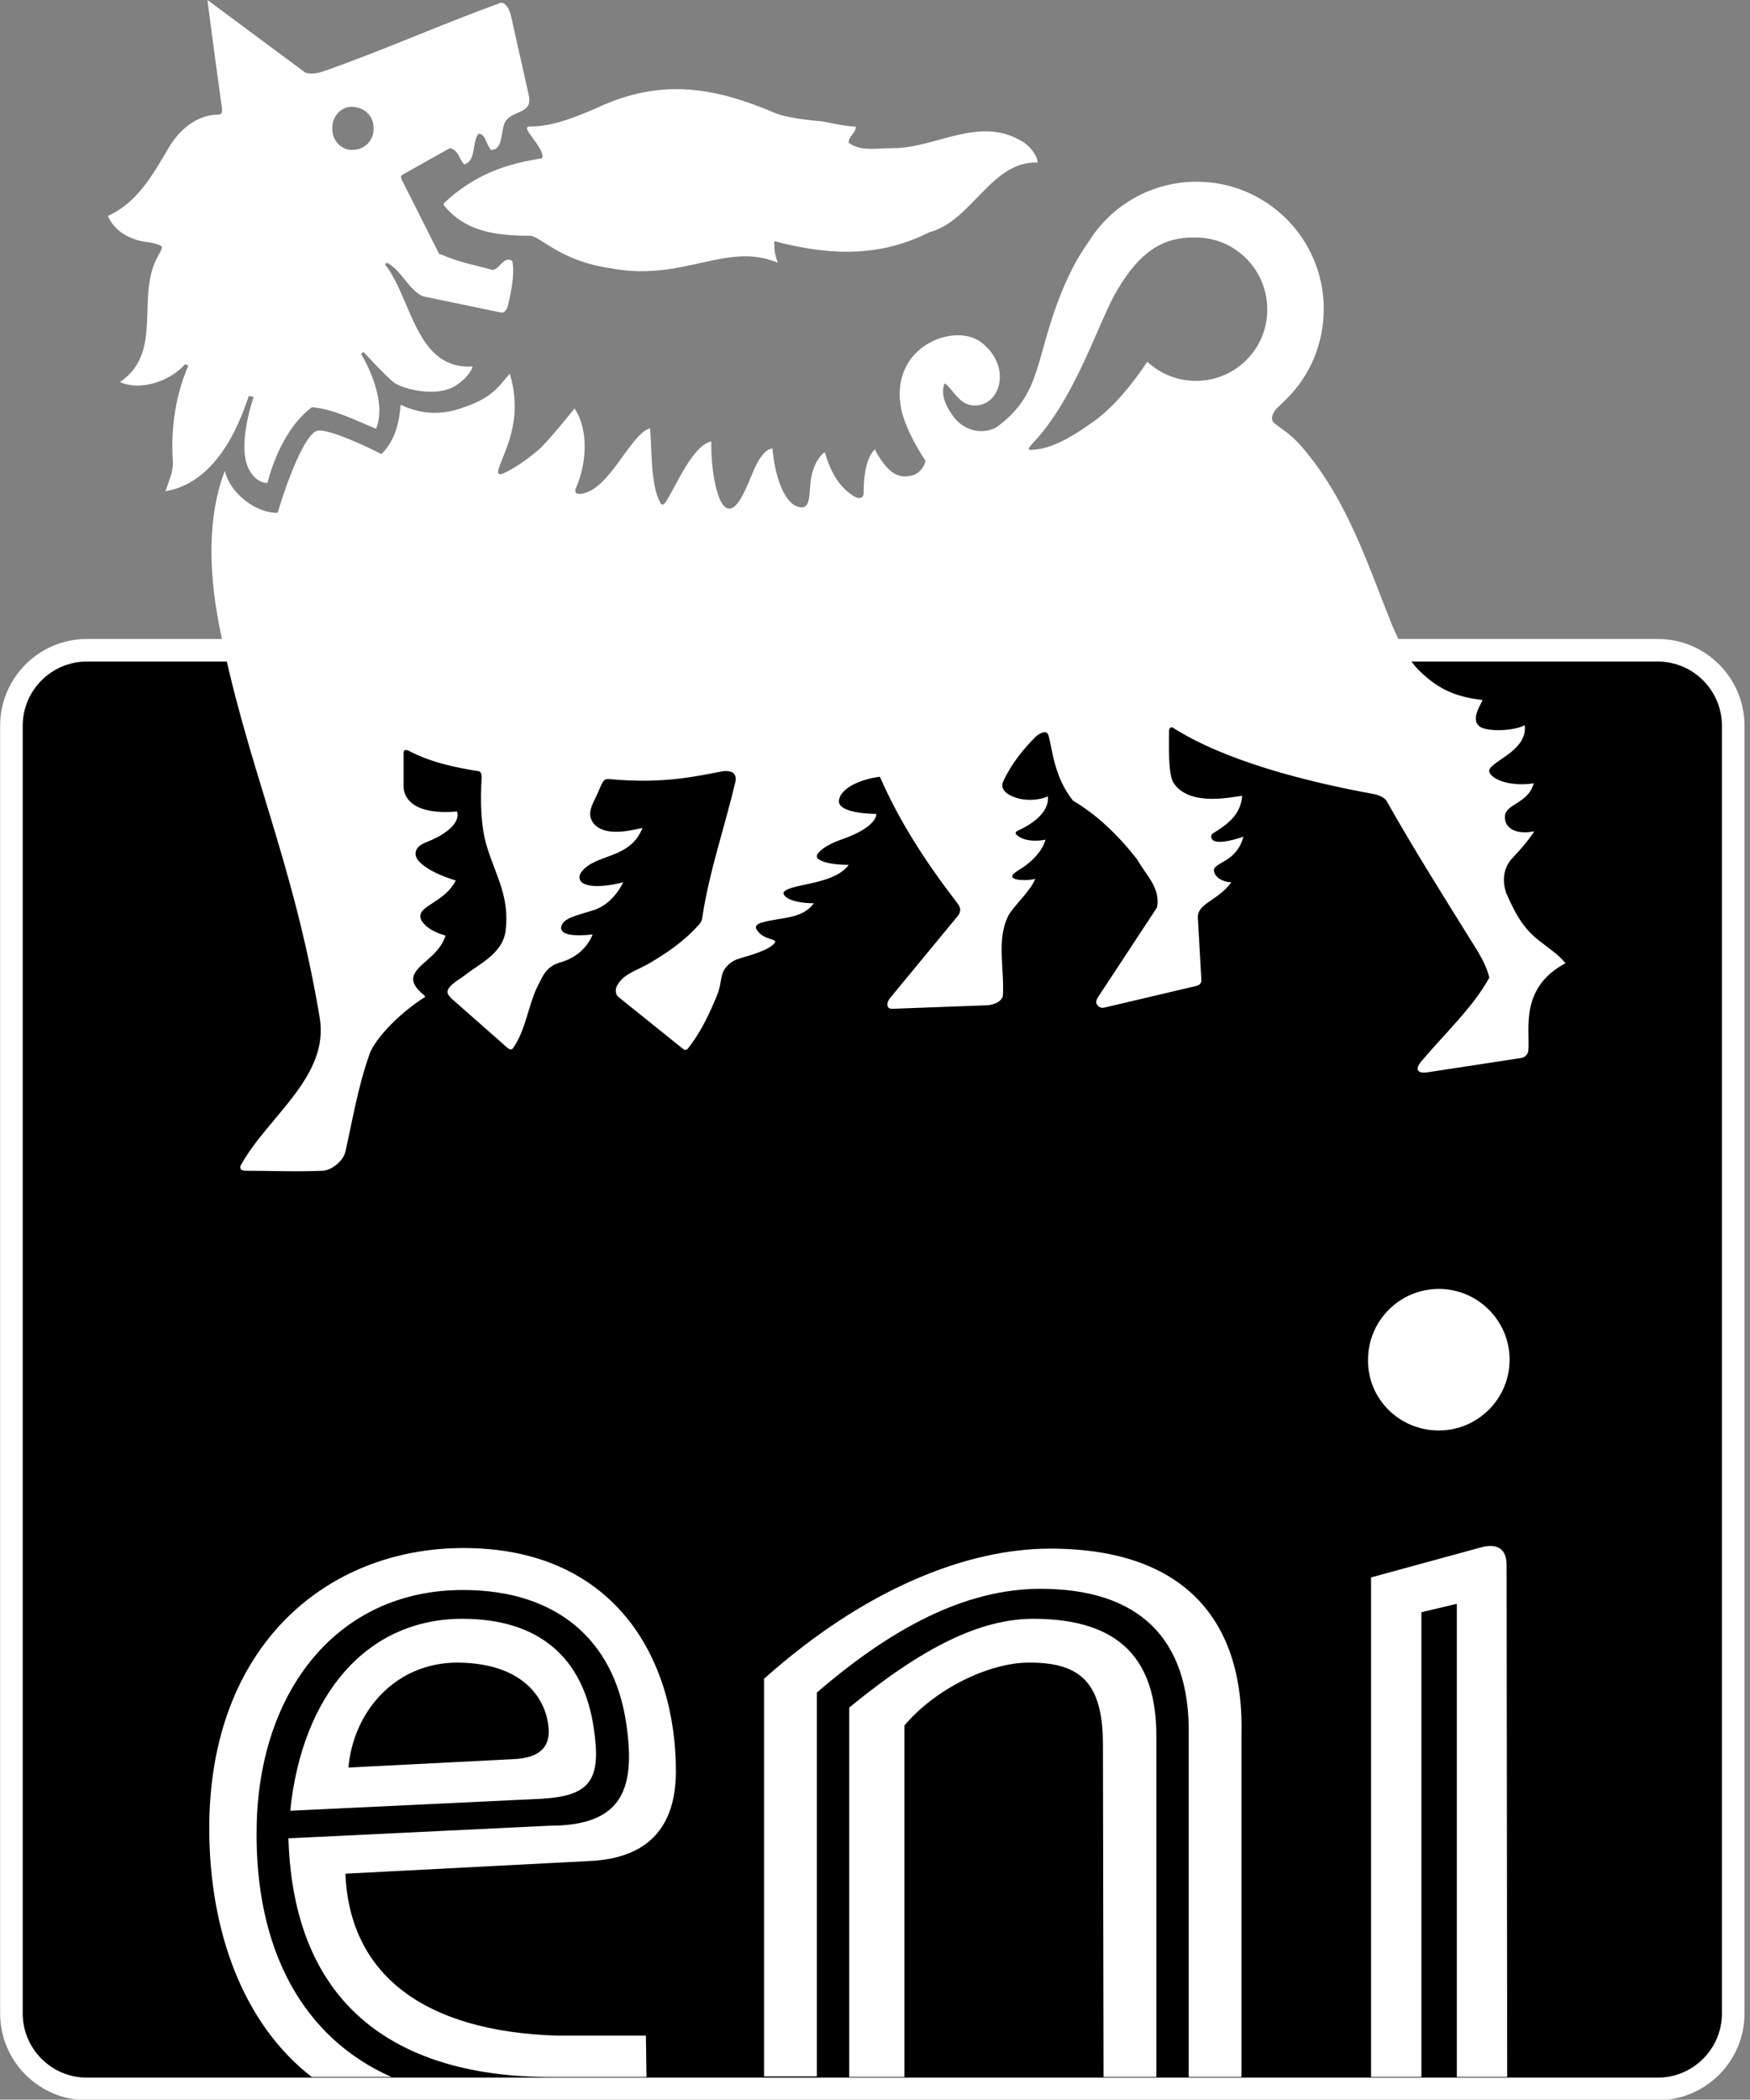 <?xml version="1.0" encoding="utf-8"?>
<!-- Generator: Adobe Illustrator 16.0.0, SVG Export Plug-In . SVG Version: 6.00 Build 0)  -->
<!DOCTYPE svg PUBLIC "-//W3C//DTD SVG 1.1//EN" "http://www.w3.org/Graphics/SVG/1.1/DTD/svg11.dtd">
<svg version="1.1"
	 id="svg8" xmlns:dc="http://purl.org/dc/elements/1.1/" xmlns:cc="http://creativecommons.org/ns#" xmlns:rdf="http://www.w3.org/1999/02/22-rdf-syntax-ns#" xmlns:svg="http://www.w3.org/2000/svg" xmlns:sodipodi="http://sodipodi.sourceforge.net/DTD/sodipodi-0.dtd" xmlns:inkscape="http://www.inkscape.org/namespaces/inkscape"
	 xmlns="http://www.w3.org/2000/svg" xmlns:xlink="http://www.w3.org/1999/xlink" x="0px" y="0px" width="154.984px"
	 height="185.951px" viewBox="227.245 0 154.984 185.951" enable-background="new 227.245 0 154.984 185.951" xml:space="preserve">
<rect x="227.245" y="0" width="154.984" height="185.951" fill="#808080" stroke="none"/>
<g>
	<g>
		<path d="M234.942,185c-3.686,0-6.685-2.998-6.685-6.684V64.272c0-3.686,2.999-6.684,6.685-6.684h139.116
			c3.686,0,6.684,2.999,6.684,6.684v114.044c0,3.686-2.998,6.684-6.684,6.684H234.942z"/>
		<path fill="#FFFFFF" d="M374.058,58.588c3.134,0,5.684,2.55,5.684,5.684v114.044c0,3.134-2.55,5.684-5.684,5.684H234.942
			c-3.135,0-5.685-2.55-5.685-5.684V64.272c0-3.134,2.551-5.684,5.685-5.684H374.058 M374.058,56.588H234.942
			c-4.237,0-7.685,3.447-7.685,7.684v114.044c0,4.236,3.447,7.684,7.685,7.684h139.116c4.236,0,7.684-3.447,7.684-7.684V64.272
			C381.742,60.035,378.295,56.588,374.058,56.588L374.058,56.588z"/>
	</g>
	<path fill="#FFFFFF" d="M249.975,161.744c0.212-11.952,7.117-20.93,18.271-20.93c8.233,0,13.333,4.355,14.448,11.74
		c0.85,5.684-0.16,9.135-6.746,9.135l-23.159,1.117c0.479,15.935,10.89,21.245,23.637,21.141h8.074l-0.053-3.666h-7.862
		c-11.738-0.371-18.378-5.364-18.75-14.342l21.459-1.115c4.516-0.159,7.81-2.23,7.81-7.967c0-10.146-5.578-19.76-18.805-19.76
		c-12.11,0-22.521,8.657-22.521,24.805c0,9.084,2.975,17.315,9.083,22.045h7.064C254.224,180.547,249.762,172.846,249.975,161.744"
		/>
	<path fill="#FFFFFF" d="M302.455,151.227v32.722h4.887V152.82c2.656-3.188,7.438-5.578,11.05-5.578
		c4.354,0,6.479,1.594,6.532,7.064l0.054,29.641h4.675v-30.225c0-6.533-3.028-10.357-10.891-10.357
		C314.088,143.365,308.988,145.861,302.455,151.227"/>
	<path fill="#FFFFFF" d="M299.586,149.898c6.534-5.631,13.068-9.189,19.813-9.189c8.552,0,13.28,4.25,13.12,13.014v30.226h4.674
		V153.67c0.266-9.773-4.674-16.52-16.943-16.52c-7.384,0-16.414,3.559-25.338,11.525v35.217h4.674V149.898z"/>
	<path fill="#FFFFFF" d="M353.129,142.781l3.136-0.744v41.91h4.461l-0.054-45.363c0-1.328-0.743-1.965-2.282-1.54l-9.722,2.655
		v44.248h4.461V142.781L353.129,142.781z"/>
	<path fill="#FFFFFF" d="M354.67,126.686c3.453,0,6.269-2.813,6.269-6.268s-2.814-6.268-6.269-6.268s-6.268,2.813-6.268,6.268
		C348.349,123.871,351.164,126.686,354.67,126.686"/>
	<path fill="#FFFFFF" d="M279.827,153.032c-0.903-6.161-4.78-9.667-11.633-9.667c-8.446,0-14.182,6.691-15.245,16.998l22.31-1.063
		C279.561,159.035,280.518,157.602,279.827,153.032 M275.843,153.352c0,1.274-0.689,2.336-3.134,2.443l-14.606,0.743
		c0.425-4.888,4.09-9.296,9.667-9.296C273.984,147.295,275.79,150.854,275.843,153.352"/>
	<path fill="#FFFFFF" d="M319.134,14.395c0-0.638-0.796-1.594-1.435-1.913c-3.771-2.23-7.596,0.638-11.367,0.638
		c-1.434,0-2.868,0.319-3.93-0.478c0-0.638,0.637-0.797,0.637-1.434c-0.956,0-2.071-0.319-3.134-0.478c0,0-2.39-0.16-3.824-0.638
		c-5.206-2.231-10.093-3.346-16.095-0.478c-1.913,0.797-3.771,1.594-5.843,1.594c-0.956,0,1.434,1.912,1.115,2.815
		c-3.187,0.478-6.002,1.434-8.711,3.984v0.16c1.912,2.39,4.729,2.709,7.597,2.709c0.956,0,2.655,2.231,7.118,2.868
		c6.479,1.275,10.252-2.39,14.872-0.478c-0.317-0.797-0.317-1.275-0.317-1.912c5.365,1.434,9.667,1.274,13.757-0.797
		C313.291,19.601,315.044,14.235,319.134,14.395"/>
	<path fill="#FFFFFF" d="M262.829,15.51l4.25-2.39c0.797,0.159,0.797,0.956,1.275,1.434c1.114-0.319,0.637-1.912,1.273-2.709
		c0.639,0,0.639,0.956,1.116,1.434c1.116,0,0.797-1.753,1.275-2.549c0.637-0.957,2.39-0.638,2.07-2.231l-1.593-7.118
		c-0.212-0.85-0.637-1.222-0.956-1.115c-5.684,2.072-10.092,4.09-15.51,6.002c-0.479,0.159-1.116,0.372-1.753,0.159L245.619,0
		c0.479,3.771,0.956,7.277,1.274,9.508c0.053,0.425,0,0.637-0.318,0.637c-1.753,0-3.4,1.222-4.409,2.975
		c-1.486,2.55-2.869,4.887-5.365,6.002c0.479,1.115,1.435,1.753,2.392,2.071c0.796,0.319,1.593,0.16,2.39,0.638
		c0,0.318-0.159,0.478-0.318,0.796c-2.071,3.612,0.53,8.552-3.399,11.208c1.753,0.797,4.355,0,5.79-1.593l0.265,0.159
		c-1.114,2.55-1.54,5.418-1.381,8.233c0,0,0.106,0.637-0.159,1.487c0,0-0.318,0.903-0.478,1.381c5.099-0.85,6.958-7.33,7.383-8.446
		l0.425,0.106c0,0-1.7,4.728-0.212,6.746c0.319,0.478,0.903,0.903,1.435,0.85c0.584-2.284,1.858-5.152,3.931-6.693
		c1.912,0.16,3.771,1.116,5.684,1.912c1.116-2.709-1.328-6.64-1.328-6.64l0.213-0.159l0.317,0.319c0,0,1.594,1.753,2.392,2.39
		c0.956,0.637,3.771,1.275,5.364,0.319c0.584-0.319,1.435-1.116,1.595-1.753c-5.047,0.318-5.365-6.002-7.756-9.03l0.159-0.159
		c1.275,0.637,1.913,2.39,3.188,2.975c0,0,6.64,1.381,6.904,1.434c0.479,0.106,0.638-0.637,0.638-0.637
		c0.053-0.213,0.689-2.709,0.372-3.931c-0.796-0.479-1.115,0.796-1.752,0.796c-1.753-0.478-2.869-0.637-4.729-1.434l-3.187-6.321
		C262.617,15.617,262.829,15.51,262.829,15.51 M260.333,11.367c0,1.115-0.797,1.912-1.912,1.912c-0.956,0-1.753-0.797-1.753-1.912
		c0-1.115,0.797-1.912,1.753-1.912C259.536,9.508,260.333,10.252,260.333,11.367"/>
	<path fill="#FFFFFF" d="M269.681,68.31c-1.966-0.319-4.196-0.744-6.216-1.806c0,0-0.478-0.266-0.478,0.159v2.975
		c0,1.169,1.063,2.55,4.728,2.231c0,0,0.69,1.381-2.814,2.762c-1.275,0.531-0.744,1.381-0.744,1.381s0.478,1.062,3.453,1.965
		c-1.063,2.071-3.56,2.231-3.081,3.453c0,0,0.319,0.903,2.178,1.434c-0.584,1.753-2.284,2.39-2.762,3.399
		c-0.531,1.063,1.063,1.912,0.957,2.019c-2.656,1.7-4.674,4.037-4.993,5.259c-0.956,2.709-1.487,5.842-2.072,8.445
		c-0.212,0.902-1.274,1.646-1.965,1.699c-2.603,0.105-4.567,0-6.852,0c-0.744,0-0.425-0.531-0.425-0.531
		c2.39-4.303,7.86-7.809,6.958-13.066c-2.391-14.183-6.533-22.416-8.925-34.845c-0.902-4.728-1.009-9.562,0.531-13.545
		c0.425,1.965,2.762,3.771,4.674,3.718c0.797-2.709,2.444-7.118,3.56-7.277c1.274-0.16,5.63,2.071,5.63,2.071
		c1.274-1.222,1.594-2.975,1.7-4.355c1.435,0.637,2.868,0.956,4.78,0.478c3.293-0.956,3.771-1.965,4.888-3.24
		c1.274,4.196-0.584,7.012-1.01,8.499c0,0-0.053,0.212,0,0.319c0.054,0.053,0.16,0.159,0.479,0c1.168-0.531,2.39-1.487,3.081-2.072
		c0.85-0.744,3.187-3.665,3.187-3.665c1.328,2.019,1.01,4.993,0.159,6.958c0,0-0.425,0.744,0.531,0.584
		c2.391-0.425,4.144-4.993,5.843-5.737c0,0,0.159-0.053,0.159,0c0.159,2.019,0.053,5.046,0.903,6.534c0,0,0.16,0.425,0.479-0.053
		c0.903-1.381,2.391-5.046,4.037-5.365c-0.053,2.337,0.479,5.843,1.541,5.949c0.903,0.106,1.7-2.231,2.125-3.187
		c0.478-1.168,1.116-2.125,1.753-2.125c0.16,2.072,0.956,5.153,2.604,5.206c0.797,0,0.637-1.434,0.797-2.497
		c0.317-1.859,1.222-2.39,1.222-2.39c0.531,1.7,1.168,2.975,2.549,3.877c0.425,0.266,0.956,0.319,0.903-0.425
		c0-1.646,0.317-3.081,1.009-3.718c0.053,0.266,0.425,0.797,0.69,1.168c0.743,1.009,1.541,1.487,2.709,1.116
		c0.53-0.159,1.01-0.797,1.063-1.275c-0.903-1.328-2.072-3.506-2.229-5.099c-0.319-2.391,0.796-4.409,2.654-5.365
		c1.436-0.796,3.507-0.956,4.729,0.16c0.797,0.69,1.434,1.7,1.434,2.868c0,0.956-0.424,1.912-1.273,2.337
		c-0.639,0.318-1.436,0.318-2.071-0.16c-0.584-0.425-1.063-1.275-1.541-1.593c-0.478,1.115,0.318,2.39,0.957,3.187
		c1.327,1.434,2.975,1.115,3.664,0.69c4.09-3.028,3.294-6.055,5.844-12.217c0.584-1.381,1.274-2.762,2.178-4.037
		c0.105-0.16,0.214-0.319,0.318-0.478c2.02-3.028,5.471-4.993,9.349-4.993c6.216,0,11.262,5.046,11.262,11.261
		c0,3.081-1.222,5.896-3.24,7.915c-0.158,0.16-0.371,0.372-0.531,0.531c-0.85,0.69-1.009,1.381-0.584,1.7
		c1.275,0.956,1.594,1.116,2.55,2.231c3.983,4.728,5.685,10.252,7.915,15.776c0.584,1.328,1.381,2.974,2.392,3.931
		c1.698,1.646,3.238,2.284,5.522,2.549c0.213,0-1.222,1.7-0.159,2.391c0.798,0.478,3.135,0.318,3.932-0.16
		c0.317,2.391-3.399,3.293-3.134,4.144c0.212,0.69,1.911,1.328,3.931,1.009c-0.479,1.806-2.496,1.806-2.55,2.921
		c-0.055,1.115,1.063,1.646,2.603,1.328c0,0-0.584,0.956-1.858,2.284c-1.435,1.434-0.584,3.293-0.584,3.293
		c0.584,1.275,1.222,2.762,2.709,3.984c1.063,0.85,1.858,1.328,2.495,2.125c-4.09,2.178-3.133,5.843-3.293,7.755
		c-0.104,0.584-0.637,0.637-0.637,0.637l-8.34,1.275c-0.69,0.105-1.222-0.16-0.425-1.063c2.019-2.39,4.566-4.78,5.949-7.33
		c-0.214-0.903-0.69-1.806-1.328-2.815c-2.709-4.355-5.26-8.393-7.755-12.801c-0.267-0.478-1.115-0.637-1.115-0.637
		c-6.162-1.116-13.279-2.975-17.849-5.896c-0.318-0.106-0.318,0.319-0.318,0.319c0,1.168-0.106,3.877,0.425,4.622
		c1.488,2.178,5.471,1.115,6.056,1.115c-0.158,1.541-1.009,2.337-2.55,3.293c0,0-0.317,0.159-0.159,0.478
		c0.212,0.531,1.595,0.266,2.815-0.16c-0.638,2.391-2.762,2.231-2.604,3.081c0.107,0.531,0.798,0.956,1.541,0.956
		c-1.222,1.646-2.975,1.859-2.975,3.081l0.318,5.63c0,0,0,0.159-0.105,0.266c-0.105,0.159-0.372,0.212-0.372,0.212l-8.127,1.912
		c-0.213,0.053-0.479,0-0.638-0.266c-0.213-0.266,0.105-0.69,0.105-0.69l5.206-7.915c0.318-1.753-0.957-2.815-1.754-4.25
		c-1.752-2.231-3.611-3.984-5.684-5.206c-1.699-2.125-1.807-4.515-2.179-5.79c-0.158-0.478-0.637-0.266-1.114,0.106
		c-1.115,1.116-2.179,2.443-2.868,3.931c-0.372,0.744,0.317,1.275,1.273,1.541c0.584,0.159,1.595,0.266,2.656-0.159
		c0.159,1.487-1.594,2.549-2.656,3.028c0,0-0.37,0.159-0.104,0.372c0.637,0.584,1.752,0.584,2.549,0.425
		c0,0-0.266,1.434-2.391,2.709c-1.699,1.009,1.063,0.957,1.487,0.744c-0.372,1.063-1.911,2.391-2.391,3.293
		c-1.063,2.125-0.318,4.728-0.479,7.118c-0.159,0.478-0.638,0.69-1.274,0.797l-8.552,0.319c-0.531,0-0.479-0.584-0.16-0.956
		l6.003-7.277c0.478-0.637,0-1.009-0.159-1.275c-2.656-3.453-5.047-7.118-6.746-11.048c-1.274,0.159-3.347,0.797-3.611,2.019
		c-0.267,1.062,2.178,1.275,3.293,1.275c0,0,0.158,1.115-2.976,2.23c0,0-1.7,0.531-2.23,1.328c0,0-0.159,0.212,0.053,0.425
		c0.689,0.531,2.443,0.531,2.709,0.531c-1.275,1.753-4.94,1.647-5.684,2.337c-0.372,0.319,0.425,1.062,2.603,1.062
		c-1.062,1.435-2.921,1.222-4.568,1.7c0,0-0.743,0.159-0.53,0.584c0.584,1.063,2.019,0.797,1.594,1.275
		c-0.584,0.637-2.178,1.063-3.081,1.328c-0.744,0.212-1.115,0.69-1.115,0.69c-0.638,0.637-0.425,1.434-0.85,2.497
		c-0.637,1.593-1.487,3.399-2.604,4.781c0,0-0.16,0.266-0.425,0.053l-5.684-4.567c-0.479-0.372-0.212-0.956-0.212-0.956
		c0.53-1.116,1.699-1.381,2.814-2.019c1.541-0.903,3.081-1.912,4.462-3.453c0.318-0.319,0.318-0.69,0.318-0.69
		c0.638-4.144,1.965-7.915,2.922-11.952c0.266-1.222-1.116-0.956-1.116-0.956c-1.912,0.318-4.939,1.168-10.039,0.69
		c-0.478-0.053-0.584,0.159-0.956,1.063c-0.479,1.115-1.115,1.912-0.479,2.815c1.169,1.541,4.409,0.319,4.355,0.478
		c-1.115,2.762-4.09,2.231-5.364,3.825c0,0-0.426,0.478-0.054,0.903s1.646,0.584,3.719,0.053c0,0-0.851,1.965-2.709,2.497
		c-1.541,0.478-2.551,0.69-2.763,1.381c-0.159,0.531,0.372,1.009,2.763,0.744c0,0-0.584,1.806-2.763,2.443
		c-1.381,0.372-1.646,1.275-2.019,1.965c-0.903,1.7-1.115,4.09-2.284,5.684c0,0-0.159,0.267-0.531-0.104l-4.887-4.303
		c-0.159-0.159-0.266-0.318-0.266-0.318c-0.479-0.638,0.902-1.328,1.434-1.753c1.275-1.009,3.347-1.913,3.612-3.931
		c0.372-3.028-0.851-4.834-1.646-7.437c-0.584-1.859-0.584-4.196-0.479-6.056C269.947,68.363,269.681,68.31,269.681,68.31
		 M318.443,39.573c-0.105,0.106-0.159,0.266,0.053,0.266c1.754,0,3.612-1.116,5.206-2.231c2.02-1.328,3.771-3.506,5.152-5.577
		c1.116,1.062,2.654,1.7,4.303,1.7c3.505,0,6.321-2.815,6.321-6.321c0-3.506-2.816-6.374-6.321-6.374c-0.159,0-0.478,0-0.638,0
		c-2.814,0.159-4.729,1.753-6.641,5.206c-1.594,3.028-3.611,9.349-7.276,13.12C318.656,39.36,318.55,39.414,318.443,39.573"/>
</g>
</svg>
